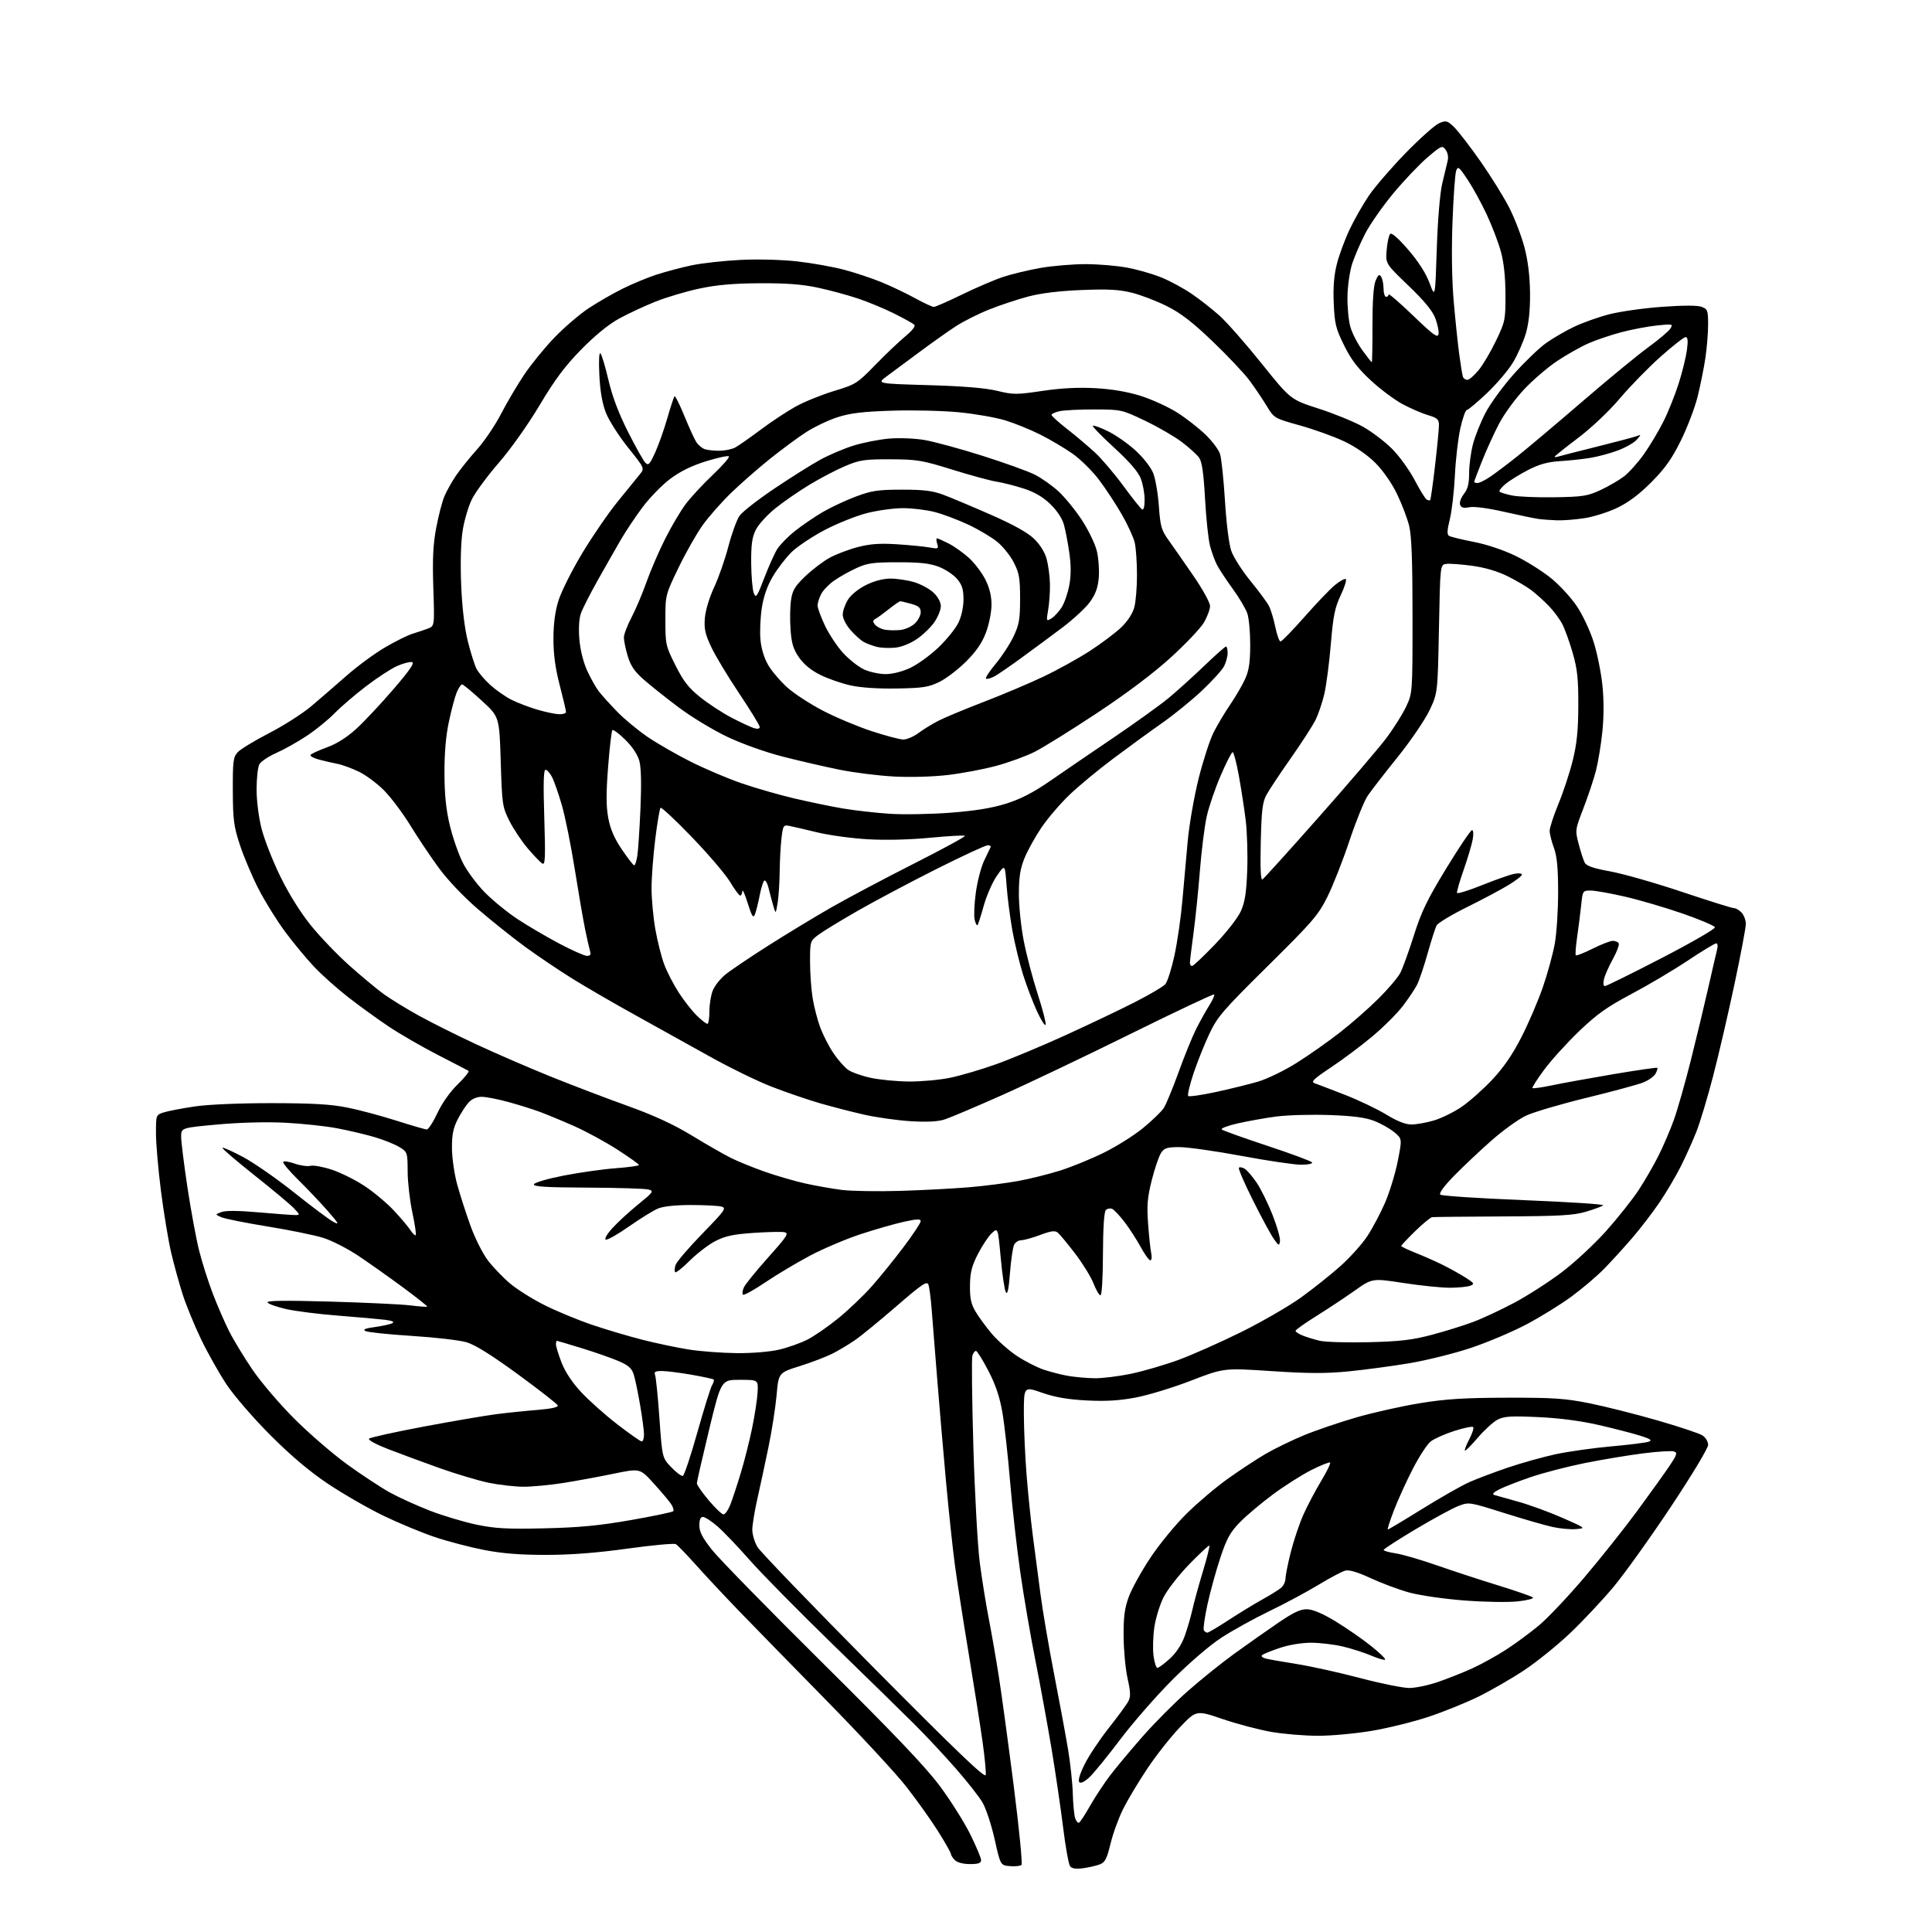 <?xml version="1.0" encoding="UTF-8" standalone="no"?>
<svg 
  version="1.1" 
  xmlns="http://www.w3.org/2000/svg" 
  xmlns:xlink="http://www.w3.org/1999/xlink" 
  xmlns:svg="http://www.w3.org/2000/svg"
  xmlns:rdf="http://www.w3.org/1999/02/22-rdf-syntax-ns#"
  xmlns:cc="http://creativecommons.org/ns#"
  xmlns:dc="http://purl.org/dc/elements/1.1/"
  viewBox="0 0 768 768"
  width="768"
  height="768"
>
<style>svg {background-color: white; }</style>"
<path stroke="none" fill="black" fill-rule="evenodd" d="M430.53,742.65C427.70,743.04 426.10,742.79 425.38,741.86C424.81,741.11 423.56,734.20 422.61,726.50C421.66,718.80 419.58,704.62 417.98,695.00C416.37,685.38 413.49,669.62 411.58,660.00C409.66,650.38 406.96,634.62 405.58,625.00C404.20,615.38 402.37,599.08 401.51,588.78C400.66,578.48 399.28,566.15 398.45,561.37C397.38,555.22 395.74,550.38 392.86,544.84C390.61,540.53 388.41,537.00 387.96,537.00C387.50,537.00 386.86,537.86 386.53,538.90C386.20,539.95 386.38,556.26 386.93,575.15C387.49,594.05 388.64,614.84 389.50,621.37C390.36,627.89 391.95,637.79 393.04,643.37C394.13,648.94 395.94,659.35 397.06,666.50C398.18,673.65 400.84,693.23 402.98,710.00C405.11,726.77 406.50,740.87 406.06,741.32C405.62,741.77 403.56,741.99 401.48,741.82C397.70,741.50 397.70,741.50 395.39,731.15C394.11,725.45 391.95,718.88 390.57,716.53C389.20,714.19 384.37,708.05 379.84,702.89C375.31,697.72 367.99,689.89 363.55,685.47C359.12,681.05 344.48,666.73 331.00,653.63C317.52,640.53 302.68,625.46 298.00,620.14C293.32,614.82 287.56,608.78 285.18,606.73C282.81,604.68 280.22,603.00 279.43,603.00C278.47,603.00 278.00,604.11 278.00,606.37C278.00,608.92 279.24,611.31 283.05,616.12C285.83,619.63 305.59,639.83 326.95,661.00C355.24,689.04 367.89,702.32 373.52,709.87C377.77,715.57 383.22,724.20 385.63,729.04C388.03,733.88 390.00,738.55 390.00,739.42C390.00,740.62 388.94,741.00 385.57,741.00C382.88,741.00 380.53,740.38 379.57,739.43C378.71,738.56 378.00,737.45 378.00,736.96C378.00,736.47 375.65,732.34 372.78,727.78C369.91,723.23 364.19,715.23 360.08,710.00C355.97,704.77 341.78,689.48 328.55,676.00C315.32,662.52 299.72,646.55 293.87,640.50C288.03,634.45 280.25,626.13 276.58,622.01C272.91,617.90 269.34,614.21 268.64,613.82C267.95,613.43 259.31,614.23 249.44,615.60C237.12,617.31 226.95,618.09 217.00,618.09C206.66,618.10 199.60,617.53 192.39,616.13C186.84,615.05 178.06,612.75 172.89,611.02C167.73,609.29 158.49,605.46 152.37,602.50C146.25,599.54 136.35,593.83 130.37,589.83C122.95,584.85 115.70,578.73 107.50,570.52C100.89,563.90 93.10,554.91 90.16,550.50C87.22,546.10 82.65,538.00 79.99,532.50C77.34,527.00 74.01,518.90 72.60,514.50C71.20,510.10 69.15,502.68 68.05,498.00C66.95,493.32 65.14,482.40 64.02,473.71C62.91,465.03 62.00,454.60 62.00,450.54C62.00,443.16 62.00,443.16 65.25,442.15C67.04,441.60 72.55,440.55 77.50,439.82C82.85,439.04 95.22,438.51 108.00,438.52C124.33,438.54 131.57,438.96 138.11,440.28C142.85,441.23 151.63,443.58 157.61,445.49C163.60,447.40 169.02,448.97 169.66,448.98C170.29,448.99 172.19,446.06 173.87,442.47C175.72,438.52 178.90,434.01 181.96,431.04C184.74,428.33 186.67,425.92 186.25,425.68C185.84,425.43 180.32,422.57 174.00,419.32C167.68,416.07 158.90,411.00 154.50,408.05C150.10,405.10 142.90,399.89 138.50,396.47C134.10,393.05 127.99,387.61 124.93,384.37C121.86,381.14 116.66,374.86 113.36,370.41C110.07,365.97 105.31,358.32 102.79,353.41C100.27,348.51 96.95,340.68 95.41,336.00C92.93,328.49 92.60,325.98 92.55,314.36C92.51,302.64 92.71,300.98 94.47,299.04C95.55,297.84 101.18,294.42 106.97,291.43C112.76,288.45 120.29,283.64 123.71,280.75C127.12,277.86 133.42,272.42 137.71,268.65C141.99,264.87 148.86,259.81 152.97,257.40C157.08,254.98 162.03,252.52 163.97,251.93C165.91,251.34 168.68,250.40 170.13,249.86C172.75,248.86 172.75,248.86 172.25,233.68C171.88,222.11 172.15,216.44 173.40,209.83C174.30,205.06 175.75,199.45 176.63,197.35C177.50,195.26 179.60,191.51 181.29,189.02C182.99,186.54 186.74,181.86 189.63,178.64C192.53,175.42 196.79,169.12 199.11,164.64C201.43,160.16 205.58,153.12 208.33,149.00C211.09,144.88 216.53,138.20 220.42,134.16C224.32,130.13 230.43,124.89 234.00,122.53C237.57,120.17 243.65,116.67 247.50,114.76C251.35,112.84 257.43,110.33 261.00,109.16C264.57,108.00 270.88,106.33 275.00,105.46C279.12,104.60 287.90,103.63 294.50,103.31C301.43,102.97 310.93,103.23 317.00,103.92C322.77,104.57 331.10,106.06 335.50,107.22C339.90,108.39 346.65,110.63 350.50,112.21C354.35,113.80 360.33,116.65 363.78,118.55C367.24,120.45 370.58,122.00 371.21,122.00C371.83,122.00 376.88,119.79 382.42,117.08C387.97,114.38 395.30,111.23 398.73,110.09C402.15,108.95 408.85,107.34 413.61,106.51C418.37,105.68 426.44,105.00 431.54,105.00C436.65,105.00 444.15,105.64 448.23,106.42C452.30,107.19 458.36,108.94 461.69,110.30C465.03,111.65 470.40,114.56 473.63,116.75C476.86,118.94 481.89,122.89 484.82,125.52C487.75,128.16 495.28,136.73 501.57,144.57C513.00,158.82 513.00,158.82 524.18,162.43C530.33,164.41 538.23,167.64 541.74,169.60C545.25,171.56 550.46,175.51 553.32,178.37C556.19,181.23 560.22,186.80 562.30,190.75C564.37,194.70 566.53,198.21 567.10,198.56C567.67,198.91 568.30,199.03 568.51,198.82C568.73,198.61 569.60,192.45 570.45,185.12C571.30,177.80 572.00,170.57 572.00,169.06C572.00,166.70 571.41,166.14 567.75,165.06C565.41,164.37 560.88,162.42 557.68,160.73C554.48,159.03 548.75,154.77 544.95,151.25C539.73,146.42 537.11,142.99 534.31,137.31C531.00,130.62 530.54,128.74 530.18,120.59C529.90,114.21 530.28,109.44 531.42,104.95C532.32,101.40 534.58,95.26 536.45,91.31C538.32,87.35 541.77,81.28 544.12,77.81C546.47,74.34 553.06,66.70 558.76,60.84C564.47,54.98 570.48,49.63 572.12,48.95C574.85,47.82 575.34,47.95 578.00,50.50C579.59,52.03 584.33,58.17 588.52,64.15C592.71,70.13 597.90,78.51 600.05,82.76C602.21,87.02 604.90,94.10 606.04,98.50C607.42,103.80 608.15,109.88 608.21,116.50C608.27,123.28 607.74,128.43 606.56,132.50C605.60,135.80 603.28,141.03 601.41,144.13C599.54,147.22 594.85,152.73 590.98,156.38C587.12,160.02 583.56,163.00 583.06,163.00C582.57,163.00 581.43,166.21 580.54,170.14C579.64,174.07 578.66,182.51 578.35,188.89C578.04,195.28 577.13,203.16 576.33,206.40C575.24,210.78 575.16,212.48 576.02,213.01C576.65,213.40 581.07,214.48 585.83,215.41C591.03,216.42 597.71,218.66 602.50,220.99C606.90,223.13 613.26,227.14 616.64,229.90C620.01,232.65 624.62,237.67 626.87,241.05C629.13,244.42 632.11,250.79 633.50,255.20C634.90,259.62 636.46,267.34 636.98,272.36C637.59,278.18 637.58,284.90 636.96,290.87C636.43,296.03 635.28,303.00 634.41,306.37C633.54,309.74 631.31,316.43 629.46,321.23C626.13,329.87 626.11,330.00 627.56,335.56C628.36,338.64 629.45,341.97 629.97,342.95C630.66,344.24 633.51,345.20 640.21,346.42C645.32,347.36 658.14,351.02 668.69,354.56C679.25,358.10 688.51,361.00 689.29,361.00C690.06,361.00 691.43,361.82 692.35,362.83C693.26,363.83 694.00,365.84 694.00,367.29C694.00,368.73 691.97,379.50 689.48,391.21C687.00,402.92 683.16,419.42 680.96,427.88C678.76,436.34 675.78,446.24 674.34,449.88C672.90,453.52 670.14,459.65 668.22,463.50C666.30,467.35 662.51,473.78 659.80,477.80C657.09,481.81 652.17,488.23 648.87,492.07C645.56,495.91 640.53,501.44 637.68,504.35C634.83,507.26 629.03,512.20 624.80,515.32C620.56,518.45 612.46,523.46 606.80,526.46C601.13,529.45 591.10,533.69 584.50,535.88C577.90,538.07 566.97,540.78 560.22,541.91C553.47,543.04 542.67,544.49 536.22,545.13C527.14,546.03 520.23,546.01 505.50,545.04C486.50,543.78 486.50,543.78 473.47,548.82C466.31,551.59 456.41,554.61 451.47,555.54C444.97,556.77 439.61,557.09 432.00,556.70C424.45,556.31 419.46,555.45 414.25,553.64C407.00,551.12 407.00,551.12 407.00,561.86C407.00,567.77 407.48,578.65 408.06,586.05C408.64,593.45 409.77,604.45 410.57,610.50C411.37,616.55 412.73,626.90 413.58,633.50C414.44,640.10 416.89,654.50 419.03,665.50C421.17,676.50 423.67,690.00 424.58,695.50C425.50,701.00 426.34,708.88 426.45,713.00C426.56,717.12 426.99,721.52 427.40,722.76C427.81,724.01 428.53,724.79 428.99,724.51C429.46,724.22 431.43,721.17 433.38,717.74C435.33,714.31 438.86,708.95 441.23,705.83C443.60,702.71 449.42,695.74 454.17,690.33C458.91,684.92 467.00,676.79 472.15,672.25C477.29,667.72 485.55,661.07 490.50,657.49C495.45,653.90 503.24,648.41 507.82,645.29C514.25,640.90 516.93,639.63 519.64,639.71C521.91,639.77 525.82,641.44 530.82,644.47C535.04,647.03 541.35,651.39 544.83,654.15C548.31,656.92 550.91,659.42 550.61,659.72C550.31,660.03 547.83,659.31 545.11,658.14C542.39,656.97 537.31,655.34 533.83,654.52C530.35,653.70 524.67,653.02 521.22,653.01C517.48,653.01 512.42,653.84 508.72,655.08C505.30,656.22 502.13,657.52 501.68,657.95C501.22,658.39 501.90,659.00 503.18,659.32C504.45,659.63 510.00,660.60 515.50,661.48C521.00,662.35 532.29,664.85 540.59,667.03C548.89,669.22 557.70,671.00 560.17,671.00C562.63,671.00 567.77,669.94 571.57,668.63C575.38,667.33 581.50,664.90 585.18,663.23C588.85,661.56 594.92,658.20 598.68,655.77C602.43,653.34 608.33,648.99 611.78,646.11C615.24,643.23 623.34,634.66 629.78,627.07C636.23,619.48 645.60,607.70 650.62,600.89C655.63,594.07 661.40,586.04 663.44,583.04C666.63,578.32 666.91,577.49 665.44,576.98C664.51,576.65 658.97,576.99 653.13,577.74C647.28,578.48 636.88,580.21 630.00,581.59C623.12,582.97 613.45,585.48 608.50,587.17C603.55,588.86 597.92,591.05 596.00,592.04C593.66,593.24 593.00,593.98 594.00,594.28C594.83,594.53 599.10,595.72 603.50,596.94C607.90,598.16 615.77,601.03 621.00,603.33C630.48,607.49 630.49,607.50 626.50,607.84C624.30,608.03 620.07,607.64 617.10,606.98C614.12,606.33 605.45,603.82 597.82,601.41C584.03,597.06 583.94,597.04 579.73,598.66C577.40,599.55 569.76,603.70 562.75,607.88C555.74,612.06 550.00,615.77 550.00,616.13C550.00,616.48 552.14,617.09 554.75,617.47C557.36,617.86 564.67,619.98 571.00,622.19C577.33,624.40 588.35,628.01 595.50,630.21C602.65,632.42 608.89,634.58 609.36,635.02C609.83,635.46 607.13,636.16 603.36,636.57C599.55,636.99 590.04,636.83 582.00,636.21C573.77,635.57 564.26,634.18 560.00,633.00C555.88,631.84 549.04,629.29 544.82,627.33C539.75,624.96 536.34,623.95 534.80,624.34C533.51,624.66 528.70,627.21 524.10,630.00C519.51,632.79 510.74,637.49 504.62,640.44C498.51,643.39 489.90,648.15 485.50,651.02C480.80,654.09 472.72,661.04 465.91,667.87C459.54,674.27 450.25,684.90 445.28,691.50C440.31,698.10 434.83,704.82 433.11,706.44C431.15,708.29 429.64,709.04 429.04,708.44C428.45,707.85 429.23,705.21 431.14,701.36C432.81,697.98 437.14,691.48 440.76,686.90C444.38,682.33 447.88,677.54 448.54,676.26C449.50,674.41 449.43,672.57 448.23,667.22C447.40,663.52 446.69,656.00 446.65,650.50C446.60,642.61 447.04,639.27 448.75,634.66C449.94,631.45 453.81,624.47 457.35,619.15C460.89,613.83 467.34,605.98 471.68,601.70C476.01,597.42 483.37,591.19 488.03,587.86C492.69,584.53 499.43,580.09 503.02,577.99C506.60,575.90 513.47,572.56 518.27,570.57C523.07,568.58 532.51,565.37 539.25,563.42C545.99,561.48 557.35,558.94 564.50,557.78C574.73,556.11 582.08,555.65 599.00,555.61C617.45,555.57 622.10,555.88 631.76,557.81C637.96,559.05 650.11,562.11 658.76,564.61C667.42,567.10 675.51,569.80 676.75,570.60C678.02,571.42 679.00,573.06 679.00,574.37C679.00,575.70 672.60,586.32 664.11,599.10C655.91,611.42 645.63,625.78 641.24,631.01C636.86,636.23 629.16,644.43 624.12,649.22C619.09,654.01 610.82,660.68 605.74,664.04C600.66,667.40 592.45,672.12 587.50,674.54C582.55,676.95 573.73,680.51 567.90,682.45C562.07,684.39 552.01,686.89 545.55,687.99C539.09,689.10 529.40,690.00 524.03,690.00C518.66,690.00 510.27,689.31 505.38,688.46C500.50,687.61 491.79,685.31 486.02,683.35C475.55,679.78 475.55,679.78 469.00,686.65C465.40,690.42 459.62,697.75 456.15,702.94C452.67,708.13 448.35,715.33 446.54,718.94C444.72,722.55 442.44,728.80 441.47,732.83C439.98,738.95 439.27,740.33 437.16,741.13C435.78,741.66 432.79,742.34 430.53,742.65zM391.84,705.59C392.03,704.54 391.44,698.46 390.54,692.09C389.64,685.72 387.15,669.92 385.01,657.00C382.87,644.08 380.42,628.33 379.57,622.00C378.72,615.67 377.14,600.83 376.06,589.00C374.98,577.17 373.40,558.73 372.54,548.00C371.68,537.27 370.70,524.90 370.35,520.50C370.01,516.10 369.42,511.67 369.06,510.66C368.49,509.10 366.52,510.44 356.26,519.32C349.59,525.09 342.19,531.15 339.81,532.77C337.44,534.40 333.48,536.77 331.00,538.04C328.52,539.31 322.68,541.55 318.00,543.02C309.50,545.69 309.50,545.69 308.71,554.60C308.27,559.49 306.80,568.90 305.43,575.50C304.06,582.10 302.08,591.33 301.02,596.00C299.97,600.67 299.08,606.08 299.05,608.00C299.03,609.92 299.96,613.08 301.13,615.00C302.30,616.92 323.11,638.52 347.37,663.00C380.47,696.37 391.59,707.02 391.84,705.59zM460.09,663.00C460.59,663.00 462.78,661.39 464.95,659.42C467.41,657.21 469.64,653.88 470.82,650.67C471.87,647.83 473.29,643.02 473.96,640.00C474.64,636.98 476.53,630.07 478.17,624.66C479.81,619.24 480.96,614.63 480.74,614.41C480.52,614.19 476.95,617.49 472.81,621.75C468.67,626.01 464.05,631.93 462.54,634.91C461.04,637.89 459.38,643.29 458.86,646.91C458.34,650.53 458.20,655.64 458.55,658.25C458.90,660.86 459.59,663.00 460.09,663.00zM479.93,649.00C480.38,649.00 484.24,646.72 488.50,643.93C492.77,641.15 498.79,637.47 501.88,635.77C504.97,634.06 508.29,632.00 509.25,631.18C510.21,630.36 511.00,628.72 511.00,627.54C511.00,626.35 511.95,621.58 513.12,616.94C514.29,612.30 516.56,605.58 518.16,602.00C519.77,598.42 522.93,592.45 525.18,588.72C527.43,584.99 529.03,581.70 528.74,581.40C528.44,581.11 525.11,582.43 521.32,584.34C517.53,586.25 510.64,590.62 506.00,594.06C501.36,597.50 495.45,602.48 492.87,605.13C489.01,609.10 487.64,611.57 485.10,619.22C483.40,624.33 481.10,632.69 479.98,637.81C478.87,642.93 478.22,647.54 478.54,648.06C478.86,648.58 479.48,649.00 479.93,649.00zM216.50,607.53C230.35,607.21 238.24,606.45 250.70,604.27C259.61,602.71 267.21,601.12 267.59,600.75C267.96,600.37 267.57,599.04 266.71,597.78C265.85,596.53 262.73,592.84 259.77,589.58C254.40,583.66 254.40,583.66 243.95,585.82C238.20,587.01 229.22,588.66 224.00,589.49C218.78,590.32 211.67,590.99 208.21,591.00C204.75,591.00 198.49,590.29 194.30,589.43C190.11,588.56 181.24,585.91 174.59,583.54C167.94,581.17 158.75,577.77 154.17,575.99C149.39,574.14 146.21,572.39 146.71,571.89C147.20,571.40 157.02,569.24 168.55,567.07C180.07,564.91 193.10,562.68 197.50,562.13C201.90,561.57 209.23,560.81 213.80,560.45C219.00,560.03 221.96,559.38 221.74,558.71C221.54,558.12 214.43,552.56 205.94,546.35C195.53,538.74 188.87,534.58 185.50,533.58C182.75,532.76 172.91,531.62 163.64,531.04C154.36,530.45 146.08,529.58 145.22,529.10C144.12,528.49 145.23,528.02 149.08,527.51C152.06,527.10 155.16,526.42 155.96,525.98C156.93,525.45 155.94,525.00 152.96,524.63C150.51,524.33 142.20,523.59 134.50,522.99C126.80,522.40 117.47,521.22 113.76,520.38C110.05,519.53 106.72,518.36 106.35,517.76C105.88,516.99 112.95,516.89 131.09,517.40C145.07,517.79 159.43,518.47 163.00,518.90C166.57,519.34 169.65,519.57 169.84,519.42C170.03,519.27 165.75,515.88 160.34,511.87C154.93,507.87 146.93,502.21 142.58,499.29C138.22,496.36 131.84,493.10 128.40,492.04C124.97,490.98 115.03,488.95 106.33,487.54C97.62,486.13 89.38,484.47 88.00,483.87C85.50,482.77 85.50,482.77 88.00,481.81C89.62,481.18 94.80,481.22 102.77,481.92C109.52,482.52 116.01,483.00 117.19,483.00C119.33,483.00 119.33,482.98 116.92,480.39C115.59,478.95 108.52,473.04 101.22,467.25C93.92,461.46 88.15,456.51 88.41,456.26C88.66,456.00 92.39,457.67 96.69,459.96C100.98,462.26 110.12,468.62 117.00,474.11C123.88,479.60 130.84,484.80 132.47,485.68C135.05,487.07 134.76,486.50 130.30,481.39C127.47,478.15 122.22,472.61 118.62,469.08C115.03,465.54 112.31,462.31 112.57,461.88C112.84,461.45 114.89,461.75 117.13,462.55C119.37,463.34 122.21,463.73 123.44,463.43C124.66,463.12 128.55,463.84 132.08,465.03C135.61,466.21 141.45,469.14 145.05,471.54C148.66,473.93 153.84,478.28 156.56,481.20C159.29,484.11 162.25,487.62 163.15,489.00C164.05,490.38 165.00,491.27 165.26,491.00C165.52,490.73 164.92,486.68 163.92,482.00C162.92,477.32 162.07,470.01 162.05,465.74C162.00,458.07 161.96,457.94 158.75,455.97C156.96,454.87 152.57,453.11 149.00,452.05C145.43,450.99 138.68,449.39 134.00,448.51C129.32,447.62 119.95,446.63 113.17,446.29C105.76,445.93 95.08,446.21 86.42,447.01C72.00,448.33 72.00,448.33 72.01,451.91C72.02,453.89 73.15,462.93 74.51,472.00C75.88,481.07 77.96,492.32 79.12,496.99C80.29,501.67 82.73,509.36 84.54,514.10C86.34,518.83 89.27,525.58 91.04,529.10C92.81,532.62 97.01,539.55 100.38,544.50C103.75,549.45 111.27,558.26 117.11,564.08C122.94,569.90 132.39,578.05 138.11,582.19C143.82,586.32 151.43,591.32 155.00,593.30C158.57,595.27 165.78,598.54 171.00,600.56C176.22,602.57 184.55,605.06 189.50,606.09C196.93,607.62 201.64,607.88 216.50,607.53zM551.68,608.00C551.96,608.00 558.08,604.34 565.29,599.86C572.50,595.38 580.90,590.60 583.95,589.23C587.00,587.87 593.93,585.25 599.35,583.41C604.76,581.57 613.31,579.18 618.35,578.09C623.38,577.01 633.35,575.59 640.50,574.96C647.65,574.32 654.36,573.48 655.41,573.09C656.90,572.53 656.12,572.00 651.91,570.68C648.94,569.75 641.55,567.85 635.50,566.46C628.38,564.82 619.91,563.71 611.47,563.32C600.61,562.82 597.93,562.99 595.32,564.33C593.60,565.22 590.06,568.45 587.46,571.50C584.85,574.55 582.53,576.87 582.31,576.64C582.09,576.42 582.88,574.37 584.08,572.08C585.27,569.79 585.96,567.62 585.60,567.27C585.25,566.91 581.86,567.62 578.08,568.83C574.30,570.05 570.08,571.93 568.71,573.01C567.34,574.09 564.16,578.95 561.65,583.82C559.14,588.68 555.75,596.11 554.13,600.33C552.50,604.55 551.40,608.00 551.68,608.00zM287.61,602.00C288.25,602.00 289.45,600.31 290.27,598.25C291.09,596.19 292.95,590.56 294.41,585.74C295.88,580.92 297.93,572.82 298.97,567.74C300.02,562.66 301.00,556.25 301.15,553.50C301.43,548.50 301.43,548.50 294.06,548.50C286.68,548.50 286.68,548.50 281.84,568.50C279.19,579.50 277.01,589.01 277.01,589.64C277.00,590.27 279.12,593.31 281.72,596.39C284.31,599.48 286.96,602.00 287.61,602.00zM271.44,586.69C271.99,586.50 274.59,578.73 277.20,569.43C279.82,560.12 282.45,551.67 283.05,550.65C283.65,549.64 283.95,548.61 283.71,548.38C283.48,548.15 279.51,547.29 274.90,546.48C270.28,545.67 264.99,545.00 263.14,545.00C260.45,545.00 259.91,545.32 260.41,546.63C260.76,547.53 261.54,555.29 262.14,563.88C263.25,579.50 263.25,579.50 266.84,583.26C268.81,585.33 270.88,586.87 271.44,586.69zM255.10,573.00C255.59,573.00 256.00,571.76 256.00,570.25C256.00,568.74 255.30,563.45 254.45,558.50C253.61,553.55 252.46,548.08 251.91,546.35C251.13,543.90 249.81,542.73 245.87,541.04C243.10,539.85 236.54,537.55 231.29,535.94C226.05,534.32 221.58,533.00 221.38,533.00C221.17,533.00 221.00,533.63 221.00,534.41C221.00,535.19 221.99,538.41 223.20,541.57C224.60,545.24 227.41,549.49 230.95,553.32C234.00,556.62 240.48,562.40 245.35,566.16C250.21,569.92 254.60,573.00 255.10,573.00zM435.00,547.87C438.02,547.93 444.55,547.13 449.50,546.11C454.45,545.08 463.00,542.59 468.50,540.57C474.00,538.55 485.25,533.55 493.50,529.46C501.75,525.37 512.44,519.18 517.26,515.71C522.08,512.23 529.11,506.62 532.88,503.25C536.65,499.88 541.42,494.57 543.48,491.46C545.55,488.35 548.73,482.35 550.56,478.14C552.38,473.93 554.66,466.48 555.63,461.58C557.38,452.68 557.38,452.68 554.27,450.09C552.56,448.66 548.99,446.64 546.33,445.60C542.79,444.22 537.98,443.59 528.36,443.24C521.13,442.99 511.61,443.26 507.21,443.85C502.81,444.44 495.96,445.67 492.00,446.57C488.04,447.47 485.19,448.55 485.65,448.98C486.12,449.40 494.26,452.32 503.74,455.46C513.22,458.59 521.24,461.57 521.55,462.08C521.87,462.59 519.96,463.00 517.26,463.00C514.59,463.00 503.93,461.43 493.57,459.50C483.21,457.57 472.11,456.00 468.89,456.00C463.87,456.00 462.83,456.33 461.52,458.33C460.68,459.62 459.03,464.45 457.86,469.08C456.11,476.01 455.85,479.09 456.39,486.50C456.75,491.45 457.31,496.74 457.64,498.25C457.97,499.76 457.80,501.00 457.28,501.00C456.75,501.00 455.04,498.64 453.47,495.75C451.90,492.86 449.02,488.39 447.06,485.82C445.10,483.25 442.86,480.87 442.08,480.54C441.30,480.21 440.18,480.42 439.58,481.02C438.90,481.71 438.48,488.16 438.44,498.55C438.41,508.21 438.00,514.96 437.44,514.91C436.92,514.86 435.68,512.73 434.68,510.16C433.68,507.60 430.40,502.28 427.40,498.34C424.39,494.41 421.29,490.66 420.51,490.01C419.39,489.08 417.87,489.28 413.50,490.91C410.44,492.06 407.06,493.00 406.00,493.00C404.94,493.00 403.66,493.79 403.15,494.75C402.64,495.71 401.90,500.74 401.49,505.91C400.98,512.54 400.49,514.83 399.83,513.66C399.32,512.75 398.40,506.59 397.80,499.97C396.69,487.94 396.69,487.94 394.24,490.22C392.90,491.47 390.42,495.20 388.73,498.50C386.28,503.29 385.64,505.81 385.58,511.00C385.52,516.06 386.00,518.35 387.78,521.35C389.03,523.47 391.93,527.43 394.22,530.15C396.52,532.87 401.00,536.84 404.19,538.97C407.37,541.09 412.24,543.58 415.00,544.50C417.77,545.42 422.16,546.53 424.76,546.97C427.37,547.41 431.98,547.81 435.00,547.87zM293.00,537.89C299.07,537.94 306.15,537.35 309.77,536.49C313.22,535.68 318.23,533.90 320.92,532.54C323.60,531.18 329.10,527.39 333.15,524.10C337.19,520.82 343.20,515.10 346.50,511.38C349.80,507.66 355.54,500.58 359.25,495.64C362.96,490.70 366.00,486.10 366.00,485.43C366.00,484.48 364.44,484.54 359.25,485.69C355.54,486.51 347.77,488.74 342.00,490.64C336.23,492.54 327.23,496.37 322.00,499.14C316.77,501.91 308.78,506.68 304.24,509.74C299.70,512.81 295.69,515.02 295.33,514.66C294.97,514.30 295.14,512.99 295.71,511.75C296.28,510.51 300.61,505.16 305.35,499.86C313.05,491.24 313.72,490.18 311.73,489.81C310.50,489.59 304.97,489.72 299.43,490.10C291.53,490.64 288.29,491.34 284.43,493.32C281.72,494.71 277.13,498.21 274.24,501.08C271.35,503.96 268.72,506.05 268.40,505.73C268.08,505.41 268.14,504.13 268.54,502.88C268.93,501.63 273.72,496.03 279.16,490.43C288.22,481.12 288.87,480.20 286.78,479.64C285.53,479.30 280.10,479.02 274.72,479.01C268.54,479.01 263.69,479.52 261.57,480.41C259.72,481.18 254.56,484.37 250.10,487.49C245.65,490.61 241.47,492.99 240.83,492.78C240.15,492.55 241.23,490.64 243.43,488.21C245.50,485.91 250.12,481.67 253.69,478.77C259.70,473.89 260.00,473.46 257.84,472.86C256.55,472.49 245.68,472.15 233.67,472.10C216.89,472.02 211.93,471.72 212.24,470.77C212.47,470.09 217.73,468.55 224.08,467.31C230.36,466.09 239.66,464.77 244.75,464.39C249.84,464.01 254.00,463.43 254.00,463.10C253.99,462.77 250.06,459.97 245.25,456.88C240.44,453.80 232.68,449.59 228.00,447.54C223.32,445.48 217.25,442.97 214.50,441.95C211.75,440.93 206.13,439.17 202.02,438.05C197.91,436.92 193.15,436.00 191.44,436.00C189.51,436.00 187.57,436.85 186.29,438.25C185.15,439.49 183.19,442.52 181.92,445.00C180.15,448.47 179.63,451.10 179.66,456.50C179.69,460.37 180.63,466.85 181.78,471.00C182.92,475.12 185.29,482.46 187.04,487.30C188.79,492.14 191.86,498.27 193.86,500.92C195.86,503.57 199.82,507.71 202.65,510.12C205.48,512.53 211.77,516.48 216.62,518.89C221.48,521.31 229.96,524.81 235.47,526.67C240.99,528.54 249.99,531.21 255.47,532.60C260.95,534.00 269.27,535.74 273.97,536.48C278.66,537.21 287.23,537.84 293.00,537.89zM544.00,533.55C556.56,533.24 561.32,532.68 569.12,530.62C574.41,529.22 581.84,526.91 585.62,525.49C589.41,524.07 596.77,520.62 602.00,517.84C607.23,515.05 615.67,509.63 620.77,505.78C625.86,501.94 633.82,494.54 638.46,489.35C643.09,484.15 648.88,476.87 651.32,473.17C653.76,469.46 657.33,463.30 659.25,459.47C661.18,455.64 663.94,449.20 665.39,445.16C666.84,441.12 669.84,430.58 672.07,421.73C674.29,412.89 677.39,399.99 678.96,393.08C680.53,386.16 682.13,379.26 682.51,377.75C682.94,376.10 682.81,375.00 682.21,375.00C681.65,375.00 676.54,378.10 670.85,381.89C665.16,385.68 655.10,391.64 648.50,395.14C638.79,400.29 634.83,403.11 627.71,409.93C622.88,414.57 616.63,421.45 613.84,425.22C611.04,429.00 608.95,432.28 609.19,432.53C609.44,432.77 612.98,432.27 617.07,431.41C621.16,430.55 632.14,428.56 641.48,426.98C650.81,425.41 658.61,424.28 658.81,424.47C659.00,424.67 658.69,425.71 658.11,426.79C657.53,427.88 655.33,429.45 653.23,430.29C651.12,431.14 640.98,433.88 630.69,436.39C620.40,438.90 609.55,442.10 606.57,443.51C603.60,444.92 597.41,449.38 592.83,453.42C588.25,457.47 581.59,463.75 578.04,467.38C574.02,471.49 571.94,474.32 572.54,474.89C573.07,475.38 588.02,476.37 605.77,477.08C623.51,477.79 637.69,478.71 637.27,479.13C636.84,479.55 633.80,480.69 630.50,481.66C625.48,483.14 620.10,483.44 597.50,483.55C582.65,483.62 569.96,483.75 569.29,483.84C568.63,483.93 565.59,486.44 562.54,489.41C559.50,492.39 557.00,495.04 557.00,495.30C557.00,495.56 559.59,496.79 562.75,498.05C565.91,499.30 570.74,501.44 573.49,502.80C576.23,504.16 580.27,506.41 582.46,507.79C586.04,510.05 586.25,510.39 584.48,511.09C583.39,511.51 579.80,511.88 576.50,511.90C573.20,511.93 564.88,511.08 558.00,510.02C545.50,508.10 545.50,508.10 538.50,513.06C534.65,515.78 527.79,520.33 523.25,523.16C518.71,525.99 515.00,528.64 515.00,529.03C515.00,529.43 516.24,530.26 517.75,530.87C519.26,531.48 522.30,532.42 524.50,532.95C526.70,533.49 535.48,533.76 544.00,533.55zM508.81,493.34C508.52,495.36 508.36,495.31 506.37,492.50C505.20,490.85 501.46,483.94 498.06,477.14C494.66,470.35 492.15,464.51 492.49,464.18C492.82,463.84 493.86,464.04 494.80,464.61C495.73,465.18 497.86,467.65 499.51,470.08C501.17,472.52 504.01,478.27 505.82,482.85C507.63,487.44 508.98,492.16 508.81,493.34zM357.91,473.39C366.93,473.12 379.31,472.46 385.41,471.94C391.51,471.42 400.27,470.29 404.87,469.44C409.48,468.59 416.90,466.74 421.37,465.33C425.84,463.93 433.66,460.74 438.74,458.24C443.82,455.74 450.90,451.29 454.47,448.34C458.04,445.40 461.71,441.85 462.61,440.47C463.52,439.08 466.18,432.64 468.53,426.15C470.87,419.67 474.02,411.92 475.53,408.94C477.04,405.96 479.37,401.79 480.71,399.67C482.05,397.55 482.92,395.59 482.64,395.31C482.37,395.04 467.37,402.11 449.32,411.04C431.27,419.96 408.18,430.96 398.00,435.48C387.82,440.00 377.73,444.28 375.57,444.98C372.89,445.86 368.62,446.09 362.07,445.70C356.81,445.38 348.45,444.21 343.50,443.09C338.55,441.97 330.54,439.90 325.69,438.49C320.84,437.07 312.29,434.14 306.69,431.96C301.09,429.79 289.98,424.36 282.00,419.90C274.02,415.44 260.70,408.03 252.38,403.44C244.07,398.85 232.82,392.33 227.38,388.94C221.95,385.56 213.45,379.82 208.50,376.19C203.55,372.56 195.20,365.88 189.94,361.35C184.30,356.50 177.94,349.80 174.44,345.02C171.17,340.56 166.10,333.00 163.17,328.21C160.24,323.42 155.58,317.19 152.82,314.36C150.05,311.53 145.47,308.11 142.64,306.75C139.81,305.39 135.95,303.98 134.05,303.62C132.16,303.26 128.88,302.51 126.77,301.94C124.67,301.37 123.16,300.54 123.44,300.10C123.71,299.65 126.64,298.31 129.93,297.10C133.85,295.68 137.90,293.12 141.64,289.71C144.78,286.84 151.41,279.78 156.37,274.00C162.99,266.30 164.95,263.42 163.74,263.19C162.83,263.01 160.15,263.73 157.79,264.78C155.43,265.83 149.90,269.44 145.50,272.81C141.10,276.17 135.47,281.00 133.00,283.54C130.53,286.07 125.58,290.10 122.00,292.48C118.42,294.86 112.95,297.94 109.83,299.31C106.72,300.69 103.68,302.73 103.08,303.84C102.49,304.96 102.00,309.43 102.00,313.77C102.00,318.39 102.83,324.91 103.99,329.45C105.08,333.73 108.42,342.24 111.41,348.36C114.76,355.23 119.39,362.67 123.49,367.75C127.15,372.29 134.05,379.50 138.82,383.76C143.60,388.02 149.75,393.14 152.50,395.14C155.25,397.13 161.55,401.00 166.50,403.73C171.45,406.47 181.80,411.64 189.50,415.22C197.20,418.80 210.37,424.50 218.76,427.89C227.16,431.28 240.88,436.52 249.26,439.53C259.98,443.38 267.62,446.90 275.00,451.38C280.77,454.90 287.75,458.89 290.50,460.27C293.25,461.65 299.32,464.12 304.00,465.77C308.68,467.41 315.92,469.52 320.11,470.45C324.29,471.38 330.82,472.53 334.61,473.01C338.40,473.49 348.88,473.66 357.91,473.39zM561.07,447.00C563.03,447.00 567.06,446.28 570.02,445.40C572.98,444.52 577.90,442.10 580.96,440.03C584.02,437.95 589.47,433.12 593.08,429.30C597.62,424.48 601.20,419.30 604.72,412.42C607.52,406.97 611.37,398.00 613.28,392.50C615.19,387.00 617.34,379.12 618.07,375.00C618.80,370.88 619.39,361.65 619.38,354.50C619.36,344.89 618.92,340.33 617.69,337.00C616.78,334.52 616.02,331.49 616.01,330.26C616.01,329.03 617.58,324.21 619.51,319.54C621.44,314.87 624.00,307.10 625.19,302.28C626.83,295.63 627.37,290.35 627.40,280.50C627.44,269.94 627.03,266.03 625.21,259.68C623.97,255.37 622.12,250.20 621.08,248.18C620.05,246.15 617.59,242.84 615.61,240.80C613.63,238.77 610.55,235.99 608.75,234.63C606.96,233.26 602.70,230.75 599.27,229.05C595.22,227.05 590.26,225.59 585.13,224.90C580.77,224.31 576.15,223.98 574.86,224.17C572.50,224.50 572.50,224.50 572.00,250.00C571.50,275.50 571.50,275.50 568.24,282.39C566.44,286.18 560.77,294.50 555.61,300.92C550.46,307.32 545.09,314.25 543.69,316.31C542.29,318.38 539.03,326.42 536.44,334.18C533.85,341.95 529.92,351.94 527.71,356.40C524.04,363.79 521.96,366.21 503.97,384.00C486.06,401.72 483.93,404.19 480.72,411.00C478.77,415.12 475.94,422.21 474.43,426.75C472.91,431.29 471.97,435.30 472.33,435.67C472.70,436.03 477.61,435.33 483.25,434.11C488.89,432.89 496.44,431.03 500.04,429.98C503.64,428.93 510.55,425.58 515.39,422.54C520.24,419.50 528.02,414.03 532.69,410.38C537.36,406.73 544.28,400.65 548.07,396.86C551.87,393.07 555.73,388.51 556.65,386.73C557.58,384.95 560.00,378.28 562.02,371.90C565.03,362.39 567.35,357.59 574.94,345.15C580.03,336.82 584.62,330.00 585.14,330.00C585.69,330.00 585.81,331.57 585.41,333.75C585.03,335.81 583.41,341.25 581.81,345.83C580.20,350.41 579.02,354.51 579.19,354.95C579.36,355.38 583.83,353.99 589.12,351.87C594.41,349.74 600.15,347.72 601.87,347.38C603.59,347.03 605.00,347.16 605.00,347.66C605.00,348.17 602.57,350.05 599.59,351.85C596.62,353.66 589.19,357.61 583.09,360.63C576.99,363.65 571.58,366.91 571.07,367.87C570.56,368.82 568.96,373.82 567.51,378.97C566.06,384.13 564.17,389.73 563.32,391.42C562.46,393.12 559.91,396.93 557.65,399.90C555.38,402.87 549.92,408.32 545.51,412.00C541.11,415.69 533.71,421.23 529.07,424.31C522.17,428.90 520.99,430.05 522.57,430.60C523.63,430.97 529.00,433.02 534.50,435.16C540.00,437.30 547.42,440.84 551.00,443.02C555.37,445.69 558.67,446.99 561.07,447.00zM361.29,429.92C366.13,429.96 373.51,429.29 377.70,428.43C381.89,427.56 390.09,425.15 395.91,423.07C401.74,420.99 414.15,415.80 423.50,411.54C432.85,407.28 445.27,401.36 451.11,398.38C456.94,395.41 462.40,392.19 463.23,391.24C464.07,390.28 465.70,385.16 466.85,379.86C468.00,374.56 469.41,364.89 469.98,358.36C470.55,351.84 471.51,341.10 472.12,334.50C472.72,327.90 474.68,316.64 476.47,309.48C478.26,302.33 480.95,294.05 482.45,291.09C483.95,288.14 486.92,283.16 489.06,280.03C491.20,276.89 493.85,272.34 494.95,269.92C496.48,266.55 496.96,263.33 496.98,256.40C496.99,251.39 496.48,245.77 495.85,243.90C495.22,242.03 492.58,237.57 489.98,234.00C487.38,230.43 484.57,226.15 483.73,224.50C482.89,222.85 481.67,219.49 481.01,217.04C480.35,214.58 479.46,206.18 479.03,198.38C478.47,188.24 477.81,183.56 476.70,181.99C475.86,180.78 472.76,177.97 469.83,175.74C466.90,173.52 460.30,169.69 455.16,167.24C445.94,162.84 445.69,162.79 435.16,162.76C429.30,162.74 423.04,163.05 421.25,163.45C419.46,163.84 418.00,164.51 418.00,164.93C418.00,165.36 420.81,167.90 424.25,170.58C427.69,173.27 432.67,177.47 435.32,179.93C437.96,182.39 443.01,188.32 446.53,193.12C450.05,197.92 453.40,202.13 453.97,202.48C454.62,202.88 455.00,201.44 455.00,198.58C455.00,196.08 454.29,192.26 453.42,190.08C452.37,187.47 448.79,183.35 442.87,177.94C437.95,173.44 434.14,169.52 434.42,169.24C434.70,168.96 437.42,169.95 440.47,171.44C443.51,172.93 448.43,176.36 451.39,179.08C454.44,181.86 457.49,185.77 458.41,188.06C459.30,190.29 460.32,196.19 460.67,201.18C461.25,209.32 461.65,210.71 464.63,214.87C466.45,217.42 470.88,223.78 474.47,229.00C478.11,234.28 481.01,239.57 481.01,240.91C481.00,242.24 479.91,245.19 478.57,247.46C477.24,249.74 471.28,256.03 465.32,261.43C458.41,267.72 447.82,275.68 436.00,283.50C425.82,290.24 414.68,297.16 411.23,298.90C407.78,300.63 400.87,303.14 395.88,304.48C390.89,305.82 382.23,307.44 376.65,308.09C370.83,308.77 361.75,309.02 355.37,308.68C349.25,308.35 339.57,307.15 333.87,306.00C328.17,304.85 318.10,302.53 311.50,300.85C304.47,299.07 295.24,295.79 289.22,292.95C283.56,290.28 274.79,284.97 269.72,281.15C264.65,277.34 258.37,272.34 255.77,270.04C252.21,266.89 250.66,264.60 249.52,260.75C248.68,257.94 248.00,254.64 248.00,253.42C248.00,252.20 249.36,248.62 251.02,245.46C252.69,242.30 255.35,236.00 256.95,231.48C258.55,226.95 261.88,219.22 264.35,214.31C266.81,209.39 270.50,203.15 272.53,200.44C274.56,197.72 279.42,192.48 283.32,188.79C287.22,185.10 290.11,181.78 289.74,181.41C289.38,181.04 285.28,181.93 280.63,183.37C274.88,185.17 270.33,187.41 266.35,190.41C263.13,192.83 258.21,197.90 255.40,201.66C252.60,205.42 248.73,211.20 246.82,214.50C244.90,217.80 240.80,225.00 237.70,230.51C234.60,236.01 231.54,242.02 230.90,243.87C230.18,245.92 229.95,249.91 230.31,254.15C230.66,258.36 231.88,263.24 233.41,266.59C234.80,269.62 236.87,273.32 238.02,274.80C239.16,276.29 242.44,279.92 245.30,282.87C248.16,285.83 253.66,290.38 257.52,293.00C261.38,295.61 269.08,300.03 274.62,302.81C280.16,305.59 289.15,309.41 294.60,311.30C300.04,313.19 309.45,315.90 315.50,317.33C321.55,318.76 330.32,320.58 335.00,321.37C339.68,322.16 348.00,323.11 353.50,323.48C359.00,323.85 369.90,323.67 377.72,323.07C387.76,322.30 394.32,321.23 400.04,319.43C405.78,317.61 410.80,315.02 417.32,310.51C422.37,307.01 433.70,299.28 442.49,293.33C451.28,287.37 461.18,280.26 464.49,277.52C467.80,274.78 474.15,269.04 478.61,264.77C483.06,260.50 487.00,257.00 487.36,257.00C487.71,257.00 488.00,258.15 488.00,259.55C488.00,260.95 487.36,263.34 486.58,264.85C485.80,266.36 481.84,270.72 477.78,274.55C473.73,278.37 466.60,284.16 461.95,287.41C457.30,290.67 448.55,297.04 442.50,301.57C436.45,306.10 428.54,312.66 424.93,316.15C421.31,319.64 416.38,325.43 413.97,329.00C411.55,332.57 408.56,337.98 407.31,341.00C405.56,345.25 405.04,348.48 405.02,355.21C405.01,360.01 405.87,368.43 406.94,373.93C408.00,379.43 410.50,388.95 412.48,395.08C414.47,401.22 415.89,406.75 415.66,407.37C415.42,407.99 413.87,405.57 412.22,402.00C410.58,398.43 408.07,391.83 406.66,387.35C405.25,382.87 403.35,374.99 402.43,369.85C401.51,364.71 400.47,356.68 400.13,352.00C399.50,343.50 399.50,343.50 396.29,348.12C394.52,350.67 392.17,356.02 391.06,360.02C389.95,364.01 388.83,367.50 388.57,367.76C388.31,368.02 387.80,367.07 387.45,365.64C387.09,364.22 387.29,359.40 387.89,354.94C388.49,350.48 389.97,344.73 391.19,342.17C392.40,339.60 393.57,337.16 393.78,336.75C393.99,336.34 393.47,336.00 392.63,336.00C391.78,336.00 382.63,340.24 372.30,345.43C361.96,350.62 347.88,358.09 341.00,362.03C334.12,365.97 327.04,370.30 325.25,371.65C322.05,374.07 322.00,374.22 322.01,382.30C322.01,386.81 322.47,393.33 323.04,396.79C323.60,400.24 324.97,405.53 326.09,408.52C327.22,411.52 329.57,416.09 331.32,418.67C333.07,421.25 335.63,424.18 337.01,425.19C338.38,426.20 342.43,427.66 346.01,428.43C349.58,429.21 356.46,429.88 361.29,429.92zM281.19,407.00C281.64,407.00 282.00,404.74 282.00,401.97C282.00,399.20 282.62,395.45 283.38,393.64C284.13,391.83 286.36,389.03 288.32,387.43C290.28,385.82 297.88,380.69 305.19,376.03C312.51,371.37 323.88,364.48 330.45,360.72C337.02,356.96 351.78,349.13 363.25,343.33C374.72,337.52 383.87,332.54 383.59,332.26C383.31,331.97 377.12,332.32 369.85,333.01C361.78,333.79 352.10,334.03 345.06,333.63C338.70,333.27 329.68,332.04 325.00,330.91C320.32,329.77 315.33,328.61 313.90,328.33C311.42,327.84 311.27,328.06 310.66,333.16C310.31,336.10 309.98,342.10 309.93,346.50C309.89,350.90 309.52,356.52 309.11,359.00C308.36,363.50 308.36,363.50 307.24,359.50C306.62,357.30 305.81,354.26 305.45,352.75C305.08,351.24 304.41,350.00 303.96,350.00C303.51,350.00 302.64,352.59 302.02,355.75C301.41,358.91 300.54,362.40 300.08,363.50C299.41,365.13 298.88,364.29 297.22,359.00C296.10,355.43 295.14,353.29 295.09,354.25C295.04,355.21 294.66,356.00 294.23,356.00C293.81,356.00 292.01,353.57 290.23,350.59C288.45,347.61 281.64,339.63 275.10,332.84C268.56,326.05 262.93,320.78 262.58,321.11C262.23,321.45 261.28,327.06 260.47,333.58C259.66,340.09 259.00,348.87 259.00,353.08C259.00,357.29 259.67,364.60 260.50,369.32C261.32,374.05 262.91,380.36 264.03,383.35C265.15,386.34 267.78,391.43 269.87,394.65C271.96,397.87 275.18,401.96 277.03,403.75C278.87,405.54 280.74,407.00 281.19,407.00zM637.96,392.00C638.51,392.00 648.66,386.98 660.51,380.86C672.37,374.73 681.91,369.21 681.72,368.61C681.53,368.00 675.77,365.56 668.94,363.18C662.10,360.80 651.77,357.77 646.00,356.44C640.23,355.11 634.07,354.01 632.32,354.01C629.19,354.00 629.14,354.08 628.55,359.75C628.22,362.91 627.50,368.60 626.95,372.38C626.39,376.17 626.15,379.48 626.41,379.74C626.67,380.00 629.68,378.82 633.10,377.11C636.52,375.40 640.12,374.00 641.10,374.00C642.08,374.00 643.15,374.43 643.47,374.96C643.80,375.48 642.75,378.30 641.15,381.21C639.54,384.12 637.94,387.74 637.60,389.25C637.23,390.83 637.38,392.00 637.96,392.00zM473.86,384.00C474.34,384.00 478.42,380.15 482.95,375.43C487.62,370.56 492.07,364.85 493.27,362.18C494.88,358.58 495.46,354.85 495.79,346.00C496.03,339.68 495.75,330.68 495.18,326.00C494.60,321.32 493.37,313.34 492.44,308.25C491.51,303.16 490.41,299.00 490.00,299.00C489.58,299.00 487.45,303.17 485.26,308.26C483.06,313.35 480.56,320.66 479.70,324.51C478.84,328.35 477.62,338.02 476.99,346.00C476.36,353.98 475.21,365.23 474.43,371.01C473.64,376.80 473.00,382.09 473.00,382.76C473.00,383.44 473.39,384.00 473.86,384.00zM233.32,379.98C234.59,379.99 234.97,379.48 234.59,378.25C234.30,377.29 233.40,373.35 232.61,369.50C231.82,365.65 229.96,354.85 228.47,345.50C226.99,336.15 224.69,324.75 223.37,320.16C222.04,315.57 220.28,310.50 219.45,308.91C218.62,307.31 217.45,306.00 216.85,306.00C216.07,306.00 215.93,311.52 216.36,325.04C216.86,340.90 216.73,343.94 215.60,343.29C214.86,342.85 212.24,340.14 209.78,337.25C207.33,334.36 204.03,329.41 202.46,326.25C199.71,320.74 199.57,319.75 199.05,302.72C198.50,284.94 198.50,284.94 191.50,278.52C187.65,274.98 184.14,272.07 183.70,272.05C183.26,272.02 182.29,273.46 181.55,275.25C180.81,277.04 179.40,282.32 178.42,287.00C177.23,292.60 176.64,299.59 176.68,307.50C176.72,316.13 177.32,321.95 178.84,328.23C180.00,333.04 182.32,339.66 183.98,342.96C185.64,346.26 189.59,351.57 192.75,354.77C195.91,357.97 201.74,362.73 205.70,365.34C209.66,367.95 217.09,372.31 222.20,375.03C227.32,377.74 232.32,379.97 233.32,379.98zM501.84,349.60C502.41,349.25 512.46,338.12 524.18,324.88C535.91,311.63 547.93,297.57 550.91,293.64C553.88,289.72 557.48,284.02 558.91,281.00C561.50,275.50 561.50,275.50 561.50,245.00C561.50,222.73 561.13,213.02 560.15,209.00C559.40,205.97 557.22,200.26 555.30,196.30C553.22,192.00 549.75,187.04 546.72,184.00C543.58,180.86 538.84,177.59 534.35,175.46C530.35,173.56 522.44,170.71 516.79,169.13C506.50,166.26 506.50,166.26 503.50,161.32C501.85,158.61 498.81,154.09 496.73,151.29C494.66,148.48 488.09,141.52 482.14,135.81C474.06,128.07 469.42,124.48 463.90,121.72C459.83,119.68 453.57,117.27 450.00,116.38C444.91,115.10 440.56,114.86 430.00,115.29C421.19,115.64 413.82,116.53 408.80,117.86C404.57,118.98 397.59,121.29 393.30,123.00C389.01,124.70 383.02,127.71 380.00,129.67C376.98,131.63 370.45,136.25 365.50,139.94C360.55,143.62 354.70,147.95 352.50,149.57C348.50,152.50 348.50,152.50 369.00,153.10C382.85,153.50 391.73,154.24 396.38,155.36C402.78,156.92 404.03,156.92 414.38,155.39C421.94,154.27 428.71,153.93 435.50,154.31C442.12,154.68 448.23,155.73 453.58,157.42C458.02,158.83 464.55,161.83 468.08,164.08C471.61,166.34 476.63,170.26 479.24,172.80C481.85,175.33 484.43,178.77 484.98,180.45C485.53,182.13 486.41,190.47 486.94,199.00C487.49,208.02 488.55,216.39 489.46,219.01C490.32,221.49 493.74,226.85 497.07,230.92C500.39,234.99 503.71,239.48 504.44,240.91C505.17,242.33 506.31,246.09 506.96,249.25C507.61,252.41 508.54,255.00 509.03,255.00C509.52,255.00 513.79,250.61 518.52,245.25C523.25,239.89 528.66,234.22 530.55,232.66C532.43,231.10 534.40,229.98 534.91,230.16C535.43,230.35 534.57,233.20 533.01,236.50C530.62,241.53 529.98,244.67 529.03,256.00C528.41,263.43 527.25,272.32 526.46,275.77C525.67,279.22 524.06,283.95 522.90,286.27C521.73,288.60 517.29,295.45 513.04,301.51C508.78,307.56 504.45,314.08 503.42,316.01C501.85,318.89 501.47,322.16 501.17,334.87C500.93,345.21 501.15,350.02 501.84,349.60zM252.11,344.00C252.46,344.00 253.01,342.31 253.34,340.25C253.67,338.19 254.23,329.75 254.59,321.50C255.02,311.66 254.87,305.12 254.15,302.48C253.46,299.97 251.36,296.81 248.54,294.04C246.07,291.61 243.77,289.90 243.43,290.23C243.10,290.57 242.33,297.16 241.73,304.89C240.91,315.39 240.93,320.51 241.80,325.18C242.63,329.64 244.18,333.23 247.22,337.71C249.57,341.17 251.77,344.00 252.11,344.00zM359.06,293.97C360.46,293.98 363.16,292.84 365.06,291.42C366.95,290.00 370.53,287.80 373.01,286.53C375.49,285.25 383.59,281.88 391.01,279.03C398.43,276.18 409.12,271.66 414.76,268.98C420.40,266.30 428.75,261.68 433.30,258.72C437.86,255.75 443.43,251.56 445.68,249.41C448.18,247.03 450.21,243.94 450.88,241.50C451.49,239.30 451.98,233.45 451.97,228.50C451.96,223.55 451.56,217.80 451.08,215.73C450.59,213.65 448.32,208.68 446.03,204.67C443.74,200.66 439.67,194.45 436.99,190.88C434.31,187.30 429.51,182.55 426.31,180.31C423.11,178.08 417.35,174.67 413.50,172.74C409.65,170.81 403.43,168.28 399.69,167.13C395.94,165.97 387.66,164.52 381.29,163.90C374.92,163.27 362.91,162.98 354.61,163.25C342.96,163.62 338.00,164.22 332.93,165.85C329.31,167.02 323.69,169.70 320.43,171.80C317.17,173.91 310.68,178.71 306.00,182.46C301.32,186.21 294.42,192.26 290.67,195.89C286.91,199.53 281.84,205.26 279.41,208.64C276.97,212.01 272.63,219.66 269.74,225.64C264.50,236.50 264.50,236.50 264.50,246.50C264.50,256.17 264.63,256.76 268.50,264.48C271.69,270.83 273.70,273.41 278.38,277.17C281.62,279.77 287.25,283.44 290.88,285.33C294.52,287.22 298.51,289.08 299.75,289.45C301.17,289.88 302.00,289.71 302.00,288.99C302.00,288.36 298.33,282.37 293.85,275.67C289.36,268.98 284.36,260.66 282.73,257.20C280.29,252.02 279.84,249.95 280.20,245.64C280.45,242.59 282.00,237.47 283.88,233.44C285.67,229.62 288.23,222.30 289.56,217.16C290.90,212.03 292.90,206.55 294.01,204.99C295.12,203.43 301.31,198.60 307.76,194.26C314.22,189.91 322.43,184.75 326.00,182.78C329.57,180.82 335.63,178.25 339.45,177.08C343.28,175.90 349.61,174.67 353.53,174.34C357.53,174.00 363.70,174.26 367.58,174.92C371.39,175.58 381.70,178.39 390.50,181.17C399.30,183.96 408.68,187.33 411.34,188.68C414.00,190.02 418.24,193.01 420.75,195.31C423.27,197.62 427.45,202.75 430.05,206.71C432.65,210.68 435.33,216.22 436.01,219.04C436.68,221.85 437.03,226.60 436.78,229.59C436.45,233.59 435.52,236.16 433.29,239.27C431.61,241.60 426.65,246.20 422.26,249.50C417.87,252.80 410.51,258.25 405.89,261.61C401.28,264.98 396.46,268.27 395.19,268.93C393.93,269.59 392.49,269.99 391.99,269.81C391.50,269.64 393.17,267.02 395.70,264.00C398.23,260.98 401.47,256.02 402.90,253.00C405.13,248.28 405.50,246.15 405.50,238.00C405.50,229.85 405.15,227.81 403.01,223.62C401.64,220.93 398.69,217.24 396.46,215.42C394.24,213.59 389.06,210.51 384.96,208.58C380.86,206.65 374.82,204.37 371.54,203.53C368.26,202.69 362.60,202.00 358.95,202.00C355.30,202.00 348.83,202.89 344.56,203.98C340.29,205.08 332.72,208.11 327.74,210.73C322.76,213.36 316.84,217.32 314.59,219.54C312.34,221.77 309.02,226.10 307.20,229.17C305.02,232.86 303.54,237.08 302.84,241.62C302.25,245.40 302.00,251.08 302.29,254.25C302.62,257.86 303.77,261.63 305.38,264.38C306.79,266.80 310.21,270.80 312.96,273.28C315.72,275.76 322.15,279.94 327.24,282.57C332.33,285.21 341.00,288.84 346.50,290.65C352.00,292.45 357.65,293.95 359.06,293.97zM222.25,283.92C223.76,283.97 225.00,283.56 225.00,283.01C225.00,282.47 223.88,277.70 222.50,272.40C220.75,265.68 220.00,260.13 220.00,254.00C220.00,248.05 220.64,243.13 221.99,238.77C223.08,235.23 227.34,226.74 231.44,219.91C235.55,213.09 241.96,203.76 245.70,199.18C249.44,194.61 253.35,189.81 254.38,188.51C256.27,186.16 256.27,186.16 249.62,177.85C245.96,173.28 242.01,167.06 240.83,164.02C239.39,160.30 238.55,155.40 238.25,149.00C237.97,143.20 238.15,139.89 238.71,140.50C239.22,141.05 240.64,145.83 241.88,151.12C243.38,157.56 245.94,164.33 249.62,171.62C252.64,177.60 255.75,183.15 256.53,183.93C257.75,185.18 258.27,184.64 260.42,179.93C261.78,176.95 263.96,170.80 265.26,166.27C266.56,161.75 267.85,157.82 268.13,157.53C268.41,157.25 270.16,160.73 272.01,165.26C273.86,169.79 276.00,174.49 276.78,175.71C277.55,176.93 279.11,178.22 280.24,178.58C281.38,178.94 284.01,179.21 286.10,179.18C288.19,179.15 290.93,178.58 292.20,177.92C293.46,177.26 297.98,174.10 302.24,170.91C306.49,167.72 312.79,163.55 316.24,161.64C319.68,159.73 326.55,156.94 331.50,155.44C340.19,152.80 340.76,152.44 348.00,145.01C352.12,140.77 357.50,135.66 359.94,133.65C362.67,131.39 364.02,129.63 363.44,129.07C362.92,128.57 359.33,126.58 355.45,124.64C351.58,122.70 345.05,120.00 340.95,118.63C336.85,117.26 329.68,115.33 325.00,114.33C318.86,113.02 312.47,112.54 302.00,112.60C291.49,112.66 284.88,113.24 277.99,114.72C272.75,115.83 264.88,118.18 260.49,119.93C256.09,121.69 249.57,124.74 246.00,126.70C241.87,128.98 236.40,133.46 231.00,138.97C224.58,145.53 220.55,150.92 214.53,161.03C209.95,168.72 203.07,178.44 198.36,183.87C193.85,189.06 189.02,195.61 187.61,198.41C186.21,201.21 184.54,206.88 183.90,211.00C183.19,215.62 182.97,223.88 183.32,232.50C183.69,241.42 184.64,249.50 185.94,254.79C187.07,259.35 188.64,264.33 189.43,265.86C190.22,267.40 192.68,270.28 194.89,272.28C197.10,274.28 200.84,276.90 203.20,278.11C205.57,279.31 210.20,281.10 213.50,282.07C216.80,283.05 220.74,283.88 222.25,283.92zM356.50,273.69C348.88,273.82 342.13,273.36 338.00,272.44C334.43,271.64 329.02,269.75 326.00,268.24C322.40,266.45 319.51,264.06 317.62,261.34C315.33,258.02 314.64,255.75 314.25,250.18C313.97,246.34 314.06,241.08 314.45,238.50C315.03,234.60 316.00,233.00 320.20,229.00C322.97,226.35 327.33,223.06 329.87,221.68C332.42,220.30 337.43,218.40 341.00,217.47C345.88,216.20 349.75,215.92 356.50,216.35C361.45,216.67 367.24,217.23 369.36,217.61C372.99,218.26 373.19,218.17 372.55,216.15C372.17,214.97 372.14,214.00 372.47,214.00C372.81,214.00 374.88,214.92 377.08,216.04C379.29,217.17 382.90,219.73 385.12,221.73C387.34,223.73 390.28,227.59 391.65,230.29C393.35,233.65 394.14,236.86 394.14,240.38C394.14,243.24 393.17,248.15 391.96,251.39C390.40,255.55 388.13,258.87 384.06,262.94C380.92,266.08 376.13,269.74 373.42,271.07C369.15,273.16 366.90,273.51 356.50,273.69zM352.00,267.97C354.71,267.98 358.61,267.00 361.80,265.51C364.72,264.16 369.77,260.50 373.02,257.40C376.28,254.29 379.86,249.86 380.97,247.56C382.20,245.03 383.00,241.35 383.00,238.26C383.00,234.26 382.45,232.50 380.47,230.15C379.08,228.50 375.82,226.32 373.22,225.32C369.63,223.94 365.74,223.50 357.00,223.51C347.15,223.51 344.78,223.84 340.50,225.80C337.75,227.06 333.78,229.28 331.68,230.73C329.58,232.18 327.22,234.61 326.43,236.13C325.64,237.66 325.00,239.71 325.00,240.70C325.00,241.69 326.32,245.29 327.94,248.70C329.55,252.11 332.81,257.02 335.18,259.60C337.56,262.19 341.30,265.12 343.50,266.13C345.70,267.13 349.52,267.96 352.00,267.97zM355.80,257.46C353.44,257.70 350.15,257.55 348.50,257.12C346.85,256.70 344.55,255.84 343.39,255.21C342.23,254.59 339.86,252.47 338.14,250.50C336.34,248.46 335.00,245.82 335.00,244.33C335.00,242.90 335.92,240.25 337.04,238.44C338.25,236.48 341.17,234.10 344.23,232.57C347.55,230.92 351.05,230.00 354.04,230.00C356.59,230.00 360.84,230.65 363.48,231.44C366.11,232.24 369.56,234.12 371.14,235.63C372.84,237.26 374.00,239.42 374.00,240.95C374.00,242.37 372.87,245.20 371.49,247.22C370.12,249.25 366.99,252.29 364.55,253.97C361.86,255.82 358.41,257.20 355.80,257.46zM357.89,250.43C359.76,250.24 362.35,249.08 363.64,247.87C364.94,246.65 366.00,244.63 366.00,243.37C366.00,241.59 365.18,240.87 362.25,240.05C360.19,239.48 358.22,239.01 357.89,239.01C357.55,239.00 355.53,240.39 353.39,242.09C351.25,243.79 348.85,245.55 348.05,245.99C346.86,246.66 346.83,247.09 347.87,248.34C348.57,249.19 350.35,250.08 351.82,250.33C353.30,250.58 356.03,250.63 357.89,250.43zM417.99,245.80C419.16,245.09 420.99,243.09 422.07,241.36C423.15,239.63 424.49,235.69 425.07,232.60C425.78,228.72 425.78,224.74 425.07,219.74C424.50,215.76 423.53,210.70 422.91,208.50C422.23,206.05 420.13,202.90 417.50,200.37C414.53,197.51 411.25,195.60 406.85,194.18C403.36,193.06 398.50,191.83 396.06,191.45C393.62,191.07 385.75,188.93 378.56,186.69C366.55,182.95 364.57,182.62 354.00,182.58C343.75,182.54 341.81,182.82 336.15,185.19C332.65,186.65 326.22,190.01 321.85,192.65C317.49,195.29 311.30,199.56 308.11,202.15C304.91,204.73 301.45,208.57 300.41,210.67C298.94,213.66 298.55,216.59 298.61,224.00C298.66,229.22 299.13,234.55 299.65,235.82C300.50,237.90 300.94,237.25 303.78,229.82C305.53,225.25 307.85,220.07 308.93,218.32C310.01,216.57 313.21,213.30 316.06,211.05C318.90,208.80 323.84,205.43 327.05,203.55C330.25,201.68 336.16,198.91 340.18,197.40C346.52,195.03 348.98,194.66 358.50,194.65C367.16,194.64 370.67,195.07 375.00,196.68C378.02,197.81 386.52,201.38 393.88,204.62C402.88,208.57 408.51,211.71 411.08,214.20C413.44,216.48 415.34,219.54 416.06,222.20C416.70,224.56 417.29,228.97 417.37,232.00C417.44,235.03 417.13,239.66 416.68,242.30C415.88,247.02 415.90,247.08 417.99,245.80zM619.00,206.84C616.52,206.76 613.15,206.51 611.50,206.28C609.85,206.05 603.71,204.77 597.85,203.44C591.50,201.99 585.95,201.26 584.11,201.63C581.82,202.09 580.87,201.84 580.42,200.65C580.08,199.76 580.73,197.89 581.90,196.39C583.47,194.40 584.00,192.30 584.00,188.08C584.00,184.96 584.69,179.78 585.53,176.55C586.37,173.32 588.63,167.69 590.56,164.02C592.48,160.36 597.54,153.45 601.79,148.67C606.04,143.90 611.76,138.39 614.51,136.43C617.25,134.48 622.29,131.54 625.70,129.91C629.12,128.28 635.42,126.04 639.70,124.93C643.99,123.83 653.44,122.49 660.69,121.97C669.20,121.35 674.80,121.35 676.44,121.98C678.80,122.87 679.00,123.43 679.00,129.03C679.00,132.38 678.51,138.35 677.92,142.31C677.33,146.26 675.95,153.10 674.87,157.50C673.79,161.90 670.81,169.77 668.24,174.98C664.64,182.31 661.98,186.09 656.54,191.58C651.77,196.39 647.40,199.69 643.00,201.81C639.42,203.54 633.58,205.40 630.00,205.96C626.42,206.53 621.48,206.92 619.00,206.84zM618.00,197.67C629.21,197.49 631.09,197.19 636.24,194.80C639.39,193.33 643.59,190.89 645.56,189.39C647.53,187.88 651.09,183.91 653.46,180.57C655.83,177.23 659.34,171.35 661.27,167.50C663.19,163.65 665.92,156.83 667.33,152.35C668.75,147.87 670.21,141.90 670.58,139.10C671.07,135.43 670.92,134.00 670.06,134.00C669.40,134.00 664.94,137.49 660.15,141.75C655.36,146.01 648.07,153.47 643.97,158.32C639.55,163.53 632.72,169.99 627.25,174.14C622.16,177.99 618.00,181.32 618.00,181.54C618.00,181.76 618.56,181.75 619.25,181.53C619.94,181.30 626.80,179.55 634.50,177.63C642.20,175.71 649.40,173.81 650.50,173.40C652.47,172.67 652.47,172.70 650.61,174.81C649.58,175.99 646.20,177.91 643.11,179.07C640.03,180.23 635.02,181.57 632.00,182.05C628.98,182.53 623.57,183.10 619.99,183.32C615.25,183.62 611.86,184.56 607.49,186.80C604.20,188.50 600.15,191.00 598.50,192.35C596.85,193.71 595.78,195.10 596.11,195.44C596.45,195.78 598.70,196.47 601.11,196.97C603.53,197.47 611.12,197.78 618.00,197.67zM587.36,192.00C588.11,192.00 590.41,190.86 592.46,189.46C594.52,188.06 599.42,184.36 603.35,181.23C607.28,178.10 618.83,168.37 629.00,159.61C639.17,150.84 650.95,141.16 655.16,138.09C659.37,135.01 663.36,131.65 664.01,130.60C665.15,128.79 664.91,128.73 658.74,129.37C655.18,129.73 648.83,130.93 644.63,132.03C640.43,133.13 634.47,135.14 631.40,136.50C628.32,137.86 622.76,141.00 619.03,143.48C615.31,145.95 609.39,151.02 605.88,154.75C602.37,158.47 597.86,164.66 595.86,168.51C593.85,172.35 590.82,179.02 589.11,183.33C587.40,187.63 586.00,191.34 586.00,191.58C586.00,191.81 586.61,192.00 587.36,192.00zM583.30,151.00C584.05,151.00 586.11,149.20 587.89,146.99C589.66,144.79 592.76,139.50 594.79,135.24C598.33,127.82 598.48,127.07 598.45,117.00C598.42,110.11 597.80,104.26 596.62,100.00C595.64,96.42 593.12,89.81 591.01,85.31C588.91,80.80 585.49,74.56 583.41,71.43C580.02,66.32 579.56,65.96 578.85,67.87C578.42,69.03 577.76,78.20 577.39,88.24C576.96,99.82 577.14,111.44 577.89,120.00C578.54,127.42 579.53,136.88 580.09,141.00C580.65,145.12 581.29,149.06 581.52,149.75C581.75,150.44 582.55,151.00 583.30,151.00zM545.31,144.00C545.47,144.00 545.59,137.36 545.58,129.25C545.57,119.50 546.00,113.50 546.84,111.53C547.86,109.16 548.30,108.86 549.04,110.03C549.55,110.84 549.98,112.96 549.98,114.75C549.99,116.54 550.45,118.00 551.00,118.00C551.55,118.00 552.00,117.58 552.00,117.06C552.00,116.54 556.39,120.33 561.75,125.48C569.86,133.27 571.56,134.50 571.84,132.79C572.02,131.66 571.44,128.82 570.54,126.47C569.41,123.51 566.11,119.52 559.84,113.51C550.77,104.82 550.77,104.82 551.22,99.38C551.47,96.38 552.10,93.50 552.61,92.99C553.21,92.39 555.88,94.74 559.79,99.27C563.85,103.98 566.80,108.59 568.26,112.50C570.50,118.50 570.50,118.50 571.14,99.00C571.52,87.45 572.40,76.85 573.30,73.00C574.13,69.42 575.10,65.38 575.45,64.00C575.84,62.49 575.53,60.74 574.67,59.56C573.31,57.71 573.02,57.83 567.45,62.56C564.26,65.28 558.17,71.69 553.91,76.81C549.66,81.93 544.62,89.13 542.72,92.81C540.81,96.49 538.47,101.90 537.51,104.84C536.56,107.78 535.71,113.63 535.64,117.84C535.56,122.05 536.09,127.53 536.81,130.00C537.53,132.47 539.67,136.64 541.57,139.25C543.47,141.86 545.15,144.00 545.31,144.00z" />

</svg>